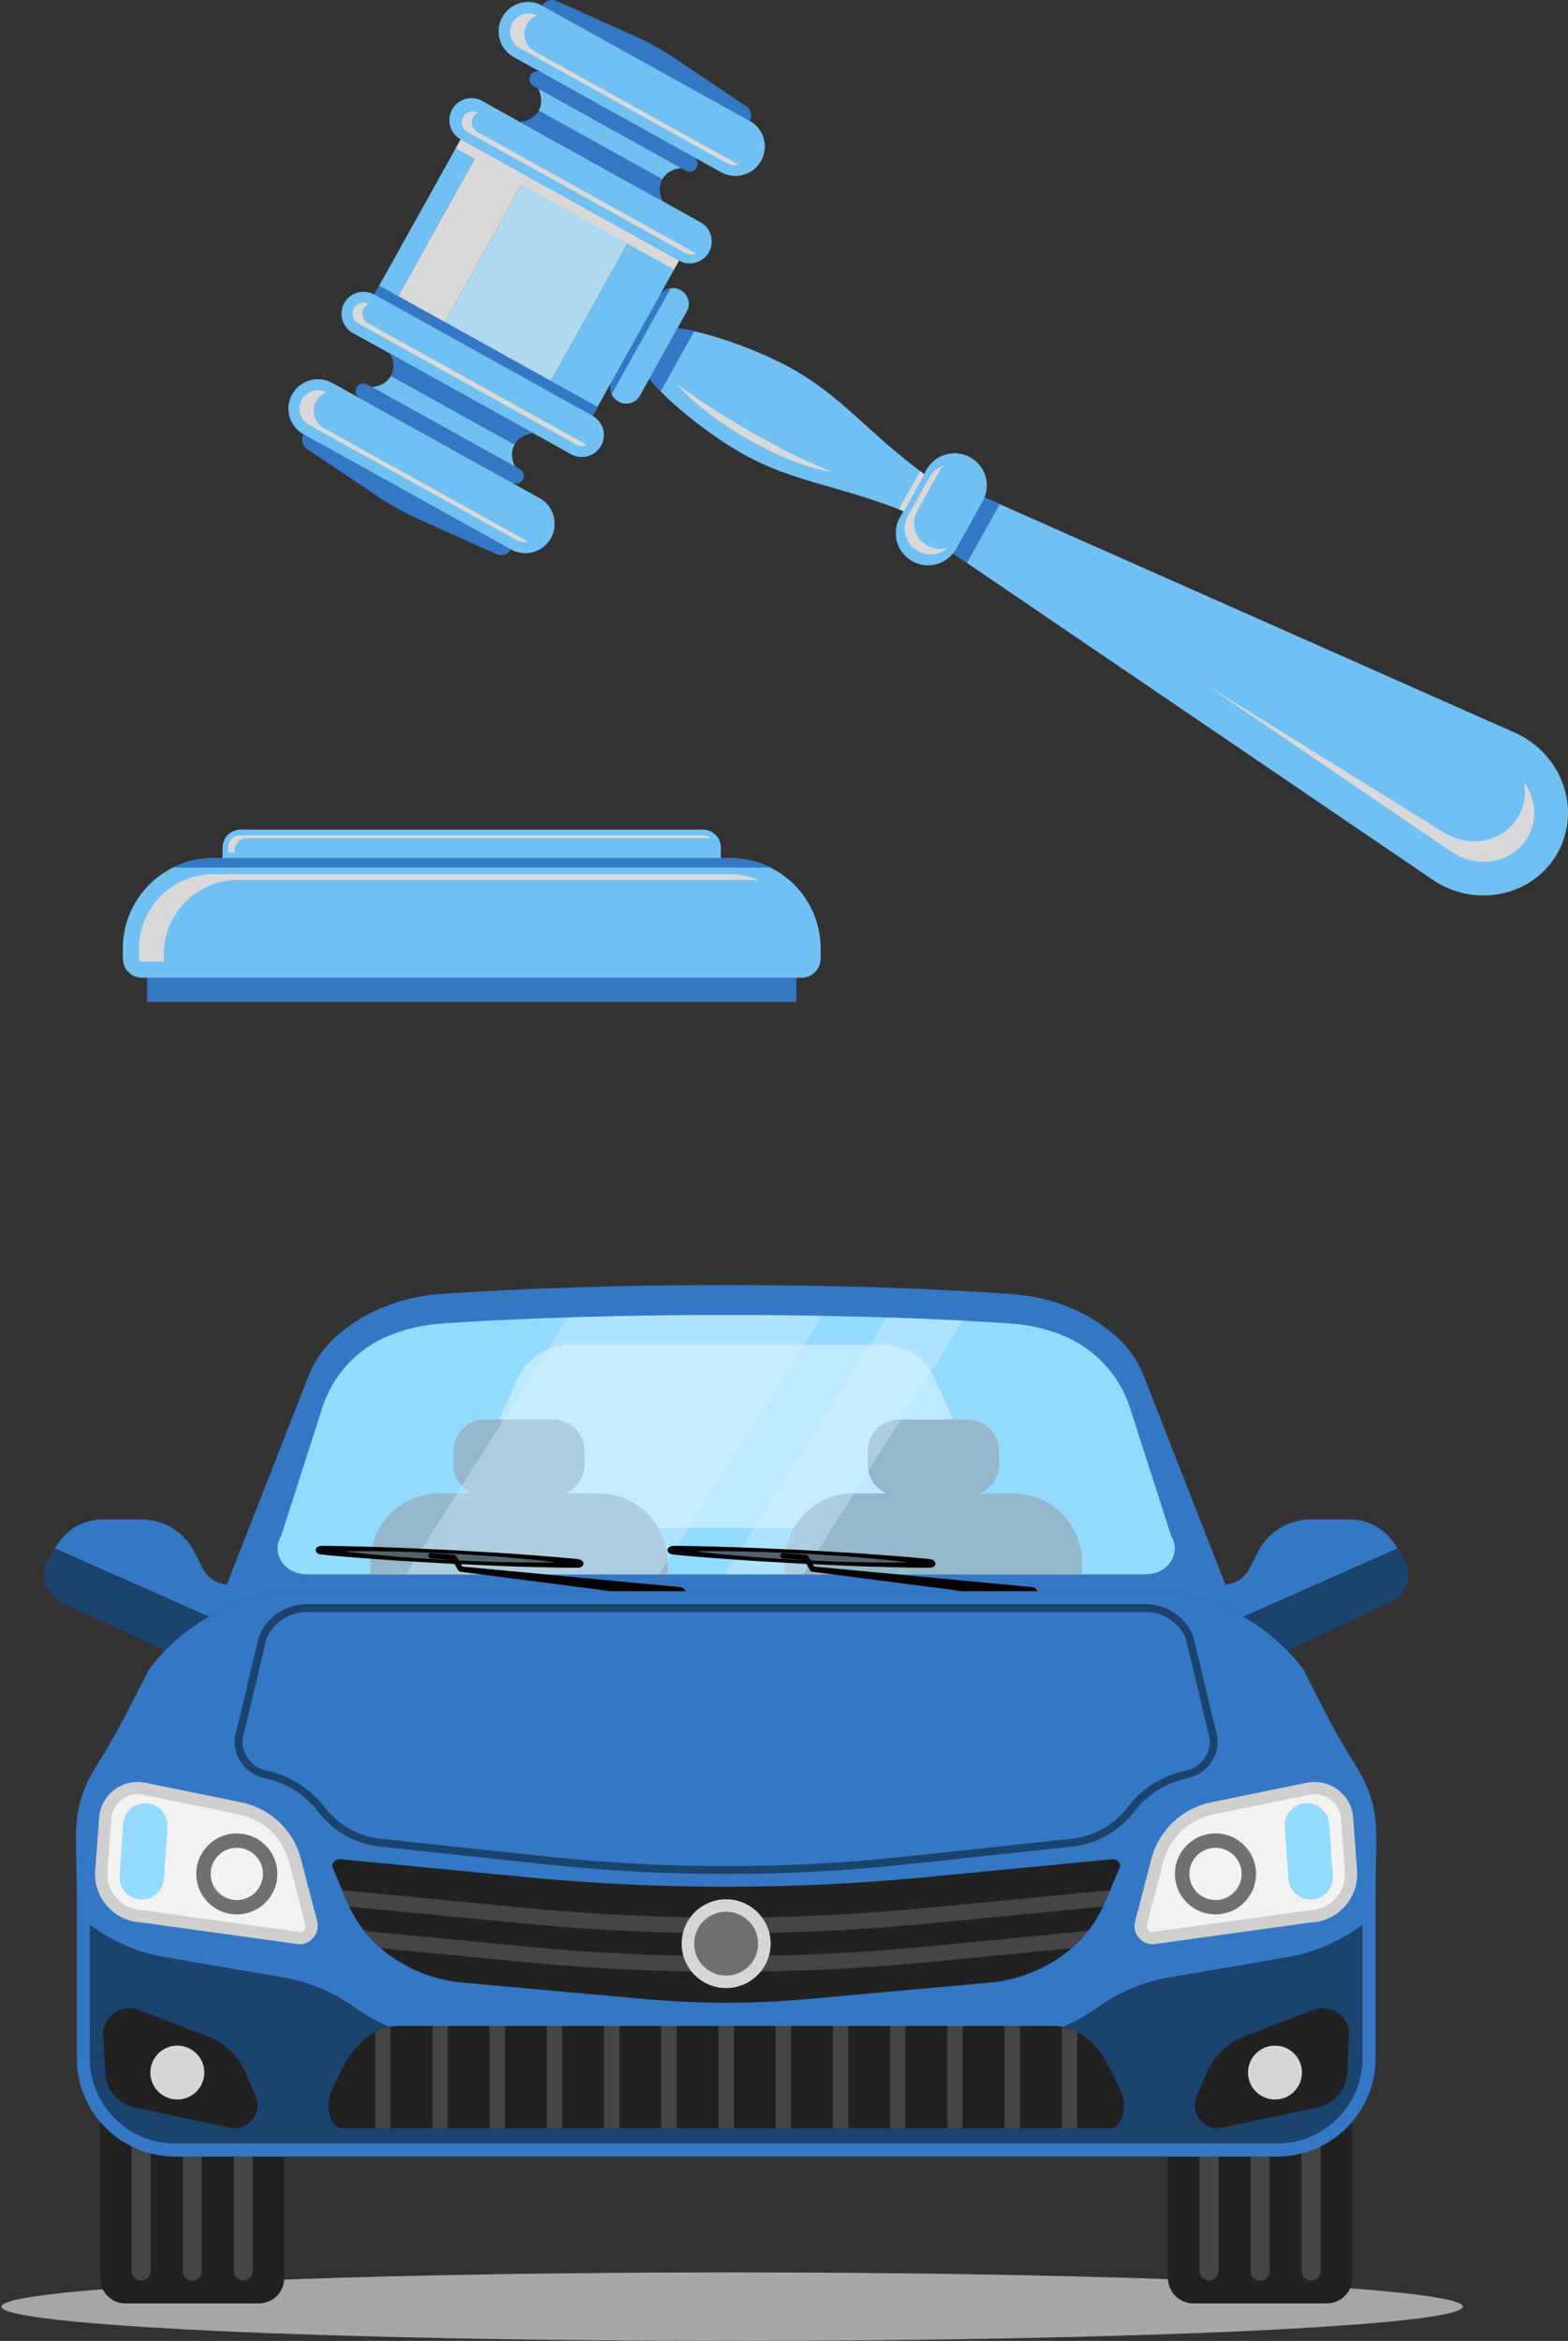 <svg fill="none" height="185" viewBox="0 0 124 185" width="124" xmlns="http://www.w3.org/2000/svg" xmlns:xlink="http://www.w3.org/1999/xlink"><rect x="0" y="0" width="124" height="185" fill="#333333" stroke="none"/><clipPath id="a"><path d="m0 0h124v185h-124z"/></clipPath><g clip-path="url(#a)"><path d="m57.897 185c31.916 0 57.79-1.212 57.79-2.707s-25.873-2.707-57.79-2.707c-31.916 0-57.79 1.212-57.79 2.707s25.873 2.707 57.79 2.707z" fill="#a6a6a6"/><path d="m62.982 77.269h-51.351v1.913h51.351z" fill="#3478c5"/><path d="m63.376 77.268h-52.14c-.841 0-1.522-.68-1.522-1.519v-.788c0-3.946 3.206-7.145 7.161-7.145h40.863c3.955 0 7.161 3.199 7.161 7.145v.788c0 .839-.682 1.519-1.522 1.519z" fill="#71c0f4"/><path d="m12.947 75.412c0-3.236 2.639-5.869 5.882-5.869h40.863c.116 0 .23.011.344.017-.707-.3-1.484-.467-2.299-.467h-40.864c-3.243 0-5.882 2.633-5.882 5.869v.788c0 .134.109.243.244.243h1.711z" fill="#d9d9d9"/><path d="m55.595 65.566h-36.578c-.778 0-1.41.63-1.41 1.407v.844h39.398v-.844c0-.777-.631-1.407-1.41-1.407z" fill="#71c0f4"/><path d="m18.543 67.198c0-.529.431-.96.962-.96h36.578c.048 0 .094.007.14.014-.169-.147-.387-.239-.628-.239h-36.578c-.53 0-.962.431-.962.96v.397h.489z" fill="#d9d9d9"/><path d="m60.917 68.567c-.959-.476-2.036-.75-3.18-.75h-40.864c-1.144 0-2.221.274-3.18.75z" fill="#3478c5"/><path d="m123.182 67.397c-1.876 3.364-6.315 4.395-9.701 2.252l-38.12-25.912 2.473-4.435 42.149 18.683c3.61 1.74 5.074 6.048 3.199 9.411z" fill="#71c0f4"/><path d="m79.059 39.846-1.225-.543-2.473 4.435 1.108.753z" fill="#3478c5"/><path d="m120.192 64.335c-.482.955-1.332 1.655-2.392 1.971-1.136.339-2.392.189-3.452-.411l-19.007-11.801 19.603 13.325c1.035.642 2.283.844 3.432.553 1.073-.272 1.951-.936 2.471-1.87.521-.934.624-2.029.29-3.082-.141-.444-.358-.859-.633-1.234.189.871.086 1.759-.312 2.549z" fill="#d9d9d9"/><path d="m75.614 43.37 2.103-3.773c.684-1.226.242-2.774-.988-3.456-1.229-.682-2.78-.241-3.464.986l-2.103 3.773c-.684 1.226-.242 2.774.988 3.456 1.229.682 2.78.241 3.464-.985z" fill="#71c0f4"/><path d="m73.345 43.128c-.991-.55-1.347-1.797-.796-2.785l1.695-3.04c.112-.201.254-.375.416-.521-.478.153-.902.479-1.166.952l-1.695 3.041c-.551.988-.195 2.235.796 2.785.789.438 1.741.3 2.375-.273-.522.167-1.109.129-1.625-.158z" fill="#d9d9d9"/><path d="m54.311 24.618-3.702 6.641c-.335.601-1.094.817-1.696.482-.602-.334-.819-1.092-.484-1.692l3.702-6.641c.335-.601 1.094-.817 1.696-.483.602.334.819 1.092.484 1.692z" fill="#71c0f4"/><path d="m73.103 37.488c-4.281-3.17-6.133-5.697-9.753-7.934-2.585-1.597-7.109-3.296-9.78-3.607l-2.22 3.982c1.673 2.101 5.505 5.04 8.229 6.389 3.814 1.89 6.943 2.126 11.9 4.084z" fill="#71c0f4"/><path d="m72.769 37.236-1.682 3.016c.131.05.257.097.391.149l1.624-2.913c-.115-.085-.222-.168-.333-.252z" fill="#d9d9d9"/><path d="m48.378 31.147 4.66-8.36c-.37.055-.712.27-.908.621l-3.702 6.641c-.196.351-.198.755-.05 1.097z" fill="#3478c5"/><path d="m54.899 26.181c-.476-.105-.926-.187-1.33-.234l-2.22 3.982c.253.318.56.656.901 1.004z" fill="#3478c5"/><path d="m53.519 30.351s.184.131.498.365c.158.112.351.247.571.403.224.152.476.323.751.509.278.182.578.379.896.587.315.21.662.414 1.008.64.354.215.719.437 1.091.662.371.226.752.449 1.137.663.378.226.767.434 1.146.646.387.195.754.417 1.125.597.368.188.722.374 1.064.537.34.17.665.319.965.46.3.145.579.26.827.371.248.111.465.206.646.276.361.148.57.241.57.241s-.208-.035-.579-.11c-.186-.035-.411-.085-.67-.161-.259-.072-.554-.145-.871-.259-.318-.106-.666-.219-1.025-.368-.363-.138-.744-.295-1.131-.475-.391-.172-.787-.367-1.189-.57-.395-.213-.803-.421-1.198-.65-.395-.229-.785-.465-1.164-.705-.384-.233-.74-.491-1.092-.728-.694-.489-1.318-.97-1.824-1.405-.51-.43-.902-.818-1.165-1.089-.25-.276-.388-.436-.388-.436z" fill="#d9d9d9"/><path d="m36.432 11.014-6.838 12.265 1.509.837 6.838-12.265z" fill="#71c0f4"/><path d="m50.002 18.545-6.838 12.265 3.695 2.051 6.838-12.265z" fill="#71c0f4"/><path d="m37.941 11.851-6.838 12.265 3.688 2.047 6.838-12.265z" fill="#d9d9d9"/><path d="m41.629 13.898-6.838 12.265 8.374 4.648 6.838-12.265z" fill="#afd9ef"/><path d="m47.256 32.15-17.127-9.506c-.047-.026-.094-.049-.142-.07l-.393.704 1.509.837 3.688 2.047 8.374 4.648 3.695 2.051z" fill="#3478c5"/><path d="m53.702 20.59-17.127-9.506c-.047-.026-.094-.049-.142-.07l-.393.704 1.509.837 3.688 2.047 8.374 4.648 3.695 2.051z" fill="#d9d9d9"/><path d="m47.535 35.225c.467-.839.165-1.896-.675-2.363l-17.265-9.583c-.84-.466-1.901-.165-2.368.674-.467.839-.165 1.896.675 2.363l17.265 9.583c.84.466 1.901.165 2.368-.674z" fill="#71c0f4"/><path d="m46.375 35.136-17.265-9.582c-.419-.233-.571-.763-.337-1.181.086-.155.216-.27.365-.347-.068-.034-.138-.064-.211-.079-.375-.079-.753.094-.939.429-.233.418-.082.948.337 1.181l17.265 9.583c.078.043.16.074.245.091.202.042.401.007.574-.082-.011-.005-.023-.007-.034-.013z" fill="#d9d9d9"/><path d="m28.197 30.621c-.167.3-.059.679.242.846l2.725 1.512 6.609 3.668 2.725 1.512c.301.167.68.059.847-.241.167-.3.059-.679-.242-.846l-2.725-1.512-6.609-3.668-2.725-1.512c-.301-.167-.68-.059-.847.241z" fill="#3478c5"/><path d="m23.102 31.165c-.626 1.122-.221 2.538.904 3.162l7.213 4.003 1.969 1.093 7.213 4.003c1.125.624 2.543.221 3.169-.902.625-1.122.221-2.538-.904-3.162l-7.213-4.003-1.969-1.093-7.213-4.003c-1.125-.624-2.543-.221-3.169.902z" fill="#71c0f4"/><path d="m25.619 33.838c-.369-.205-.637-.541-.753-.947-.116-.405-.066-.831.139-1.199.181-.325.464-.557.79-.689-.115-.058-.233-.107-.357-.133-.629-.132-1.262.156-1.575.718-.189.34-.235.732-.128 1.106.107.375.354.684.694.874l16.394 9.1c.129.072.267.122.41.152.191.04.379.03.561-.003z" fill="#d9d9d9"/><path d="m24.28 35.474 5.561 3.74c1.052.707 2.162 1.323 3.319 1.842l6.117 2.743c.414.186.901.024 1.122-.371l-1.723-.956-12.949-7.187-1.723-.956c-.221.396-.101.894.275 1.147z" fill="#3478c5"/><path d="m29.413 30.586 11.32 6.283c-.298-.576-.337-1.213-.043-1.74l-9.772-5.424c-.294.526-.857.83-1.504.881z" fill="#71c0f4"/><path d="m30.918 29.704 9.772 5.424c.293-.526.856-.83 1.503-.881l-11.318-6.282c.298.575.336 1.213.043 1.739z" fill="#3478c5"/><path d="m56.065 19.923c-.468.839-1.528 1.14-2.368.674l-17.265-9.583c-.84-.466-1.143-1.524-.675-2.363.467-.839 1.528-1.14 2.368-.674l17.265 9.583c.84.466 1.143 1.524.675 2.363z" fill="#71c0f4"/><path d="m41.947 5.956c.167-.3.547-.408.847-.241l2.725 1.512 6.609 3.668 2.725 1.512c.301.167.409.545.242.846-.167.3-.547.408-.847.241l-2.725-1.512-6.609-3.668-2.725-1.512c-.301-.167-.409-.545-.242-.846z" fill="#3478c5"/><path d="m39.723 1.35c.625-1.122 2.044-1.526 3.169-.902l7.213 4.003 1.969 1.093 7.213 4.003c1.125.624 1.529 2.04.904 3.162-.626 1.122-2.044 1.526-3.169.902l-7.213-4.003-1.969-1.093-7.213-4.003c-1.125-.624-1.529-2.04-.903-3.162z" fill="#71c0f4"/><path d="m44.013.077 6.117 2.743c1.157.519 2.267 1.135 3.319 1.842l5.562 3.739c.376.253.496.751.275 1.147l-1.723-.956-12.949-7.187-1.723-.956c.221-.396.708-.557 1.122-.371z" fill="#3478c5"/><path d="m42.559 7.006 11.32 6.283c-.647.051-1.211.354-1.504.881l-9.773-5.424c.293-.526.255-1.164-.043-1.74z" fill="#71c0f4"/><path d="m42.602 8.746 9.773 5.424c-.293.526-.255 1.164.043 1.739l-11.318-6.282c.647-.051 1.21-.355 1.503-.881z" fill="#3478c5"/><path d="m42.28 4.063c-.369-.205-.637-.541-.753-.947-.116-.405-.066-.831.139-1.199.181-.325.464-.557.789-.689-.115-.058-.233-.107-.357-.133-.629-.132-1.262.156-1.575.718-.189.34-.235.732-.128 1.106.107.375.353.684.694.874l16.394 9.1c.129.072.267.122.41.152.191.04.379.03.561-.003z" fill="#d9d9d9"/><path d="m55.017 20.015-17.265-9.582c-.419-.233-.571-.763-.337-1.181.086-.155.216-.27.365-.347-.068-.034-.138-.064-.211-.079-.375-.079-.753.094-.939.429-.233.418-.082.948.337 1.181l17.265 9.583c.078.043.16.074.245.091.202.042.401.007.574-.082-.011-.005-.023-.007-.034-.013z" fill="#d9d9d9"/><path d="m20.479 149.489h-10.563c-1.105 0-2.001.894-2.001 1.997v28.554c0 1.102.896 1.996 2.001 1.996h10.563c1.105 0 2.001-.894 2.001-1.996v-28.554c0-1.103-.896-1.997-2.001-1.997z" fill="#212121"/><path d="m18.485 157.058v22.422c0 .414.336.75.751.75.415 0 .751-.336.751-.75v-22.422zm-8.078 22.422c0 .414.336.75.751.75.415 0 .751-.336.751-.75v-22.46c-.518-.049-1.019-.151-1.503-.296zm4.039 0c0 .414.336.75.751.75.415 0 .751-.336.751-.75v-22.422h-1.503z" fill="#454545"/><path d="m104.933 149.489h-10.563c-1.105 0-2.001.894-2.001 1.997v28.554c0 1.102.896 1.996 2.001 1.996h10.563c1.105 0 2.001-.894 2.001-1.996v-28.554c0-1.103-.896-1.997-2.001-1.997z" fill="#212121"/><path d="m96.364 157.058v22.422c0 .414-.336.75-.751.75-.415 0-.751-.336-.751-.75v-22.422zm8.078 22.422c0 .414-.336.75-.752.75-.415 0-.751-.336-.751-.75v-22.46c.518-.049 1.019-.151 1.503-.296zm-4.039 0c0 .414-.336.75-.751.75-.415 0-.751-.336-.751-.75v-22.422h1.503z" fill="#454545"/><path d="m24.256 125.751h66.338c2.547 0 5.011.613 7.197 1.733l-7.324-18.707c-.414-1.058-1.035-2.026-1.845-2.822-2.152-2.113-5.246-3.459-8.63-3.69l-.805-.055c-6.06-.414-13.866-.653-21.761-.653-7.896 0-15.701.239-21.761.653l-.805.055c-3.384.231-6.478 1.577-8.63 3.69-.811.796-1.431 1.765-1.846 2.822l-7.331 18.707c2.186-1.12 4.657-1.733 7.204-1.733z" fill="#3478c5"/><path d="m92.621 121.393c.83 1.371-.273 3.026-1.985 3.022-.042 0-66.38 0-66.38 0-1.754.004-2.856-1.65-2.027-3.022l3.268-10.162c.799-2.485 2.651-4.573 5.153-5.63 1.322-.559 2.794-.909 4.337-1.009l.805-.053c6.123-.397 13.806-.616 21.634-.616 7.827 0 15.51.219 21.633.616l.805.053c1.422.092 2.783.396 4.023.881 2.645 1.034 4.637 3.171 5.471 5.767z" fill="#92dbff"/><path d="m72.266 120.748h-29.682c-3.272 0-5.454-3.369-4.109-6.345l2.471-5.473c.728-1.613 2.337-2.65 4.11-2.65h24.739c1.773 0 3.381 1.037 4.11 2.65l2.471 5.473c1.344 2.976-.838 6.345-4.109 6.345z" fill="#bde9ff"/><path d="m52.801 124.415v-.932c0-3.02-2.454-5.468-5.48-5.468h-2.566c.872-.385 1.482-1.252 1.482-2.265v-1.082c0-1.368-1.112-2.478-2.483-2.478h-5.423c-1.371 0-2.483 1.11-2.483 2.478v1.082c0 1.013.61 1.88 1.482 2.265h-2.566c-3.027 0-5.48 2.448-5.48 5.468v.932z" fill="#94b7c9"/><path d="m85.568 124.415v-.932c0-3.02-2.454-5.468-5.48-5.468h-2.566c.872-.385 1.482-1.252 1.482-2.265v-1.082c0-1.368-1.112-2.478-2.483-2.478h-5.423c-1.371 0-2.483 1.11-2.483 2.478v1.082c0 1.013.61 1.88 1.482 2.265h-2.566c-3.027 0-5.48 2.448-5.48 5.468v.932z" fill="#94b7c9"/><path d="m57.425 103.923c-4.286 0-8.519.068-12.486.192l-12.831 20.3h20.003l12.891-20.421c-2.479-.045-5.017-.071-7.576-.071zm12.711.2-12.793 20.292h6.157l12.669-20.042c-1.909-.1-3.932-.183-6.034-.25z" fill="#d6f1ff" opacity=".4"/><path d="m53.253 122.172s1.272.003 3.177.053c.952.032 2.064.055 3.254.106 1.19.053 2.458.11 3.728.166 1.268.074 2.536.147 3.725.216 1.189.065 2.297.163 3.247.228 1.9.145 3.165.276 3.165.276.263.028.453.202.424.389-.026.171-.225.294-.459.294 0 0-1.272 0-3.177-.05-.952-.033-2.064-.05-3.254-.107-1.19-.054-2.459-.111-3.728-.168-1.268-.074-2.536-.149-3.725-.218-1.189-.072-2.297-.163-3.247-.229-1.9-.146-3.165-.274-3.165-.274-.263-.026-.454-.199-.426-.387.025-.172.226-.296.461-.295z" fill="#000"/><path d="m54.947 122.602s1.059-.028 2.644-.008c.792.018 1.717.023 2.707.058.99.029 2.045.08 3.099.128 1.054.06 2.109.118 3.096.19.988.067 1.908.158 2.698.221 1.579.143 2.629.28 2.629.28s-1.059.028-2.644.008c-.792-.018-1.717-.022-2.707-.058-.99-.029-2.045-.08-3.099-.129-1.054-.06-2.109-.118-3.096-.19-.988-.067-1.908-.158-2.698-.221-1.579-.143-2.629-.279-2.629-.279z" fill="#51646e"/><path d="m81.51 126.449-17.285-2.236c-.068-.009-.128-.05-.16-.105l-.471-.814-1.704-.14c-.116-.01-.203-.112-.194-.228s.112-.202.228-.193l1.824.15c.072.006.133.048.166.105l.473.816 17.237 1.626c.282.027.49.277.463.559s-.277.489-.56.462c-.005 0-.013-.001-.018-.002z" fill="#000"/><path d="m25.424 122.172s1.272.003 3.177.053c.952.032 2.064.055 3.254.106 1.19.053 2.459.11 3.728.166 1.268.074 2.536.147 3.725.216 1.189.065 2.297.163 3.247.228 1.9.145 3.165.276 3.165.276.263.028.453.202.424.389-.026.171-.225.294-.459.294 0 0-1.272 0-3.177-.05-.952-.033-2.064-.05-3.254-.107-1.19-.054-2.458-.111-3.727-.168-1.268-.074-2.536-.149-3.725-.218-1.189-.072-2.297-.163-3.247-.229-1.9-.146-3.166-.274-3.166-.274-.263-.026-.454-.199-.426-.387.025-.172.226-.296.461-.295z" fill="#000"/><path d="m27.117 122.602s1.059-.028 2.644-.008c.792.018 1.717.023 2.707.058.99.029 2.045.08 3.099.128 1.054.06 2.109.118 3.096.19.988.067 1.908.158 2.698.221 1.579.143 2.629.28 2.629.28s-1.059.028-2.644.008c-.792-.018-1.717-.022-2.707-.058-.99-.029-2.045-.08-3.099-.129-1.054-.06-2.109-.118-3.096-.19-.988-.067-1.908-.158-2.698-.221-1.579-.143-2.629-.279-2.629-.279z" fill="#51646e"/><path d="m53.681 126.449-17.285-2.236c-.068-.009-.128-.05-.16-.105l-.471-.814-1.704-.14c-.116-.01-.203-.112-.194-.228s.112-.202.228-.193l1.824.15c.072.006.133.048.166.105l.473.816 17.236 1.626c.283.027.49.277.463.559s-.277.489-.56.462c-.005 0-.013-.001-.018-.002z" fill="#000"/><path d="m57.425 125.751h33.169c4.962 0 9.618 2.314 12.495 6.21l1.248 2.459c.852 1.68 1.756 3.335 2.762 4.928 2.278 3.605 1.679 5.419 1.679 10.416v12.9c0 4.289-3.484 7.766-7.783 7.766h-87.14c-4.298 0-7.783-3.477-7.783-7.766v-12.9c0-4.997-.599-6.811 1.679-10.416 1.006-1.593 1.91-3.248 2.763-4.928l1.248-2.459c2.877-3.896 7.533-6.21 12.495-6.21z" fill="#3478c5"/><path d="m92.479 156.27c-2.059.352-4.011 1.17-5.705 2.389-2.337 1.682-5.145 2.587-8.026 2.587h-42.645c-2.881 0-5.689-.905-8.026-2.587-1.695-1.219-3.646-2.037-5.705-2.389l-9.33-1.598c-2.169-.371-4.199-1.262-5.937-2.569v10.561c0 3.714 3.028 6.736 6.751 6.736h87.14c3.723 0 6.751-3.022 6.751-6.736v-10.561c-1.737 1.307-3.768 2.198-5.937 2.569z" fill="#1a436d"/><path d="m7.836 143.66-.306 4.164c-.16 2.171 1.522 4.04 3.703 4.115l12.397 1.713c.968.033 1.696-.873 1.452-1.809l-1.287-4.94c-.59-2.261-2.417-3.991-4.711-4.461l-7.578-1.552c-1.81-.37-3.534.931-3.669 2.77z" fill="#cfcfcf"/><path d="m11.317 150.972c-.839-.028-1.563-.366-2.09-.952-.527-.586-.786-1.34-.728-2.126l.306-4.164c.08-1.084.993-1.934 2.08-1.934.141 0 .285.015.425.043l7.578 1.552c1.946.399 3.466 1.838 3.967 3.756l1.287 4.939c.051.198-.031.343-.084.412-.052.067-.166.179-.357.186z" fill="#f2f2f2"/><path d="m11.084 150.111c-.968-.067-1.699-.904-1.632-1.871l.285-4.098c.067-.966.907-1.695 1.875-1.628s1.699.905 1.632 1.871l-.285 4.098c-.067.966-.907 1.695-1.875 1.628z" fill="#92dbff"/><path d="m18.727 151.294c1.771 0 3.206-1.432 3.206-3.199s-1.436-3.199-3.206-3.199-3.206 1.432-3.206 3.199 1.435 3.199 3.206 3.199z" fill="#707070"/><path d="m18.727 150.158c1.142 0 2.067-.924 2.067-2.063s-.926-2.063-2.067-2.063-2.067.924-2.067 2.063.925 2.063 2.067 2.063z" fill="#f2f2f2"/><path d="m107.013 143.66.306 4.164c.16 2.171-1.521 4.04-3.702 4.115l-12.397 1.713c-.968.033-1.696-.873-1.452-1.809l1.287-4.94c.59-2.261 2.417-3.991 4.711-4.461l7.578-1.552c1.81-.37 3.534.931 3.669 2.77z" fill="#cfcfcf"/><path d="m103.534 150.972c.838-.028 1.563-.366 2.09-.952s.786-1.34.728-2.126l-.306-4.164c-.08-1.084-.994-1.934-2.08-1.934-.141 0-.285.015-.425.043l-7.579 1.552c-1.946.399-3.466 1.838-3.967 3.756l-1.287 4.939c-.051.198.031.343.084.412.052.067.166.179.357.186z" fill="#f2f2f2"/><path d="m103.766 150.111c.968-.067 1.699-.904 1.632-1.871l-.285-4.098c-.067-.966-.907-1.695-1.875-1.628-.969.067-1.699.905-1.632 1.871l.285 4.098c.067.966.906 1.695 1.875 1.628z" fill="#92dbff"/><path d="m96.123 151.294c1.771 0 3.206-1.432 3.206-3.199s-1.436-3.199-3.206-3.199-3.206 1.432-3.206 3.199 1.435 3.199 3.206 3.199z" fill="#707070"/><path d="m96.123 150.158c1.142 0 2.067-.924 2.067-2.063s-.926-2.063-2.067-2.063c-1.142 0-2.067.924-2.067 2.063s.926 2.063 2.067 2.063z" fill="#f2f2f2"/><path d="m88.648 165.29-.767-1.609c-1.075-2.255-2.716-3.571-4.452-3.571h-52.008c-1.736 0-3.377 1.316-4.452 3.571l-.767 1.609c-.56 1.174-.054 2.899.85 2.899h60.745c.904 0 1.41-1.725.85-2.899z" fill="#212121"/><path d="m52.293 168.189h1.214v-8.079h-1.214zm-4.525 0h1.214v-8.079h-1.214zm9.05-8.079v8.079h1.214v-8.079zm-18.099 8.079h1.214v-8.079h-1.214zm4.525 0h1.214v-8.079h-1.214zm-9.051 0h1.214v-8.079h-1.214zm27.15 0h1.214v-8.079h-1.214zm4.524 0h1.214v-8.079h-1.214zm18.099-8.028v8.028h1.214v-7.609c-.392-.211-.798-.353-1.214-.419zm-54.297 8.028h1.214v-8.028c-.416.066-.822.208-1.214.419zm49.773 0h1.214v-8.079h-1.214zm-9.05 0h1.214v-8.079h-1.214zm4.524 0h1.214v-8.079h-1.214z" fill="#454545"/><path d="m57.425 148.101c-4.738 0-9.475-.252-14.18-.755l-13.214-1.414c-1.921-.206-3.696-1.208-4.871-2.749-1.03-1.352-2.526-2.292-4.211-2.647-.873-.183-1.615-.731-2.037-1.502-.407-.744-.469-1.625-.171-2.42l1.726-7.253c.615-1.559 2.12-2.58 3.76-2.584h66.365c1.668.004 3.174 1.025 3.775 2.542.013.042 1.739 7.295 1.739 7.295.298.795.236 1.675-.171 2.42-.422.771-1.164 1.319-2.037 1.502-1.686.355-3.181 1.295-4.212 2.647-1.175 1.541-2.95 2.543-4.871 2.749l-13.213 1.414c-4.704.503-9.442.755-14.18.755zm-36.348-8.17c1.831.384 3.457 1.406 4.577 2.877 1.072 1.407 2.691 2.321 4.443 2.508l13.214 1.414c9.365 1.002 18.862 1.002 28.227 0l13.213-1.414c1.752-.187 3.371-1.101 4.443-2.508 1.12-1.471 2.746-2.493 4.578-2.877.695-.146 1.285-.582 1.62-1.194.328-.599.374-1.282.129-1.922-.012-.039-1.737-7.289-1.737-7.289-.514-1.272-1.782-2.127-3.163-2.129h-66.365c-1.407.002-2.675.857-3.189 2.129l-1.726 7.25c-.257.679-.211 1.362.117 1.961.335.613.925 1.048 1.62 1.194z" fill="#1a436d"/><path d="m87.929 146.933-14.656 1.414c-5.242.506-10.574.762-15.847.762-5.273 0-10.605-.256-15.847-.762l-14.656-1.414c-.432-.042-.758.324-.607.681l1.167 2.764c1.477 3.498 5.025 5.943 9.163 6.315l14.442 1.3c4.215.379 8.461.379 12.676 0l14.442-1.3c4.138-.372 7.686-2.817 9.163-6.315l1.167-2.764c.151-.357-.175-.723-.597-.682-.003 0-.007.001-.01.001z" fill="#212121"/><path d="m73.199 150.79c-5.218.503-10.525.758-15.774.758s-10.556-.255-15.774-.758l-14.591-1.408.421.996c.043.103.095.202.142.304l13.881 1.339c5.266.508 10.623.766 15.921.766 5.298 0 10.655-.258 15.921-.766l13.881-1.339c.047-.102.098-.201.142-.304l.421-.996zm-15.774 3.806c-5.249 0-10.556-.255-15.774-.758l-12.844-1.24c.392.495.832.954 1.314 1.373l11.383 1.098c5.266.508 10.623.766 15.921.766 5.298 0 10.655-.258 15.921-.766l11.382-1.098c.482-.419.922-.877 1.314-1.372l-12.843 1.239c-5.218.503-10.525.758-15.774.758z" fill="#454545"/><path d="m60.941 153.608c0 1.938-1.575 3.509-3.517 3.509s-3.517-1.571-3.517-3.509c0-1.937 1.575-3.508 3.517-3.508 1.942 0 3.517 1.571 3.517 3.508z" fill="#d6d6d6"/><path d="m59.955 153.609c0 1.394-1.133 2.524-2.53 2.524-1.397 0-2.53-1.13-2.53-2.524 0-1.395 1.133-2.525 2.53-2.525 1.397 0 2.53 1.13 2.53 2.525z" fill="#707070"/><path d="m8.167 160.867.145 2.933c.066 1.342 1.031 2.472 2.348 2.752l7.525 1.596c1.425.302 2.602-1.118 2.038-2.458l-.749-1.777c-.584-1.386-1.71-2.474-3.118-3.011l-5.395-2.058c-1.39-.531-2.869.539-2.795 2.023z" fill="#212121"/><path d="m14.023 165.922c1.178 0 2.133-.953 2.133-2.128 0-1.176-.955-2.129-2.133-2.129s-2.133.953-2.133 2.129c0 1.175.955 2.128 2.133 2.128z" fill="#d6d6d6"/><path d="m106.683 160.867-.145 2.933c-.066 1.342-1.03 2.472-2.348 2.752l-7.525 1.596c-1.425.302-2.602-1.118-2.038-2.458l.749-1.777c.584-1.386 1.71-2.474 3.118-3.011l5.395-2.058c1.391-.531 2.869.539 2.795 2.023z" fill="#212121"/><path d="m100.828 165.922c1.178 0 2.133-.953 2.133-2.128 0-1.176-.955-2.129-2.133-2.129-1.179 0-2.134.953-2.134 2.129 0 1.175.955 2.128 2.134 2.128z" fill="#d6d6d6"/><path d="m17.06 127.485 1.292-2.259c-.926.082-1.847-.38-2.285-1.223l-.767-1.475c-.78-1.502-2.374-2.451-4.116-2.451h-3.054c-1.401 0-2.707.682-3.473 1.813l-.323.478 12.195 5.403c.175-.099.352-.194.532-.286z" fill="#3478c5"/><path d="m4.332 122.368-.436.645c-.882 1.303-.344 3.058 1.131 3.689l8.019 3.751c1.027-1.059 2.2-1.961 3.481-2.682z" fill="#1a436d"/><path d="m97.791 127.485-1.292-2.259c.926.082 1.847-.38 2.286-1.223l.767-1.475c.781-1.502 2.374-2.451 4.117-2.451h3.053c1.401 0 2.708.682 3.473 1.813l.324.478-12.195 5.403c-.175-.099-.352-.194-.532-.286z" fill="#3478c5"/><path d="m110.517 122.368.436.645c.882 1.303.344 3.058-1.131 3.689l-8.019 3.751c-1.026-1.059-2.2-1.961-3.481-2.682z" fill="#1a436d"/></g></svg>